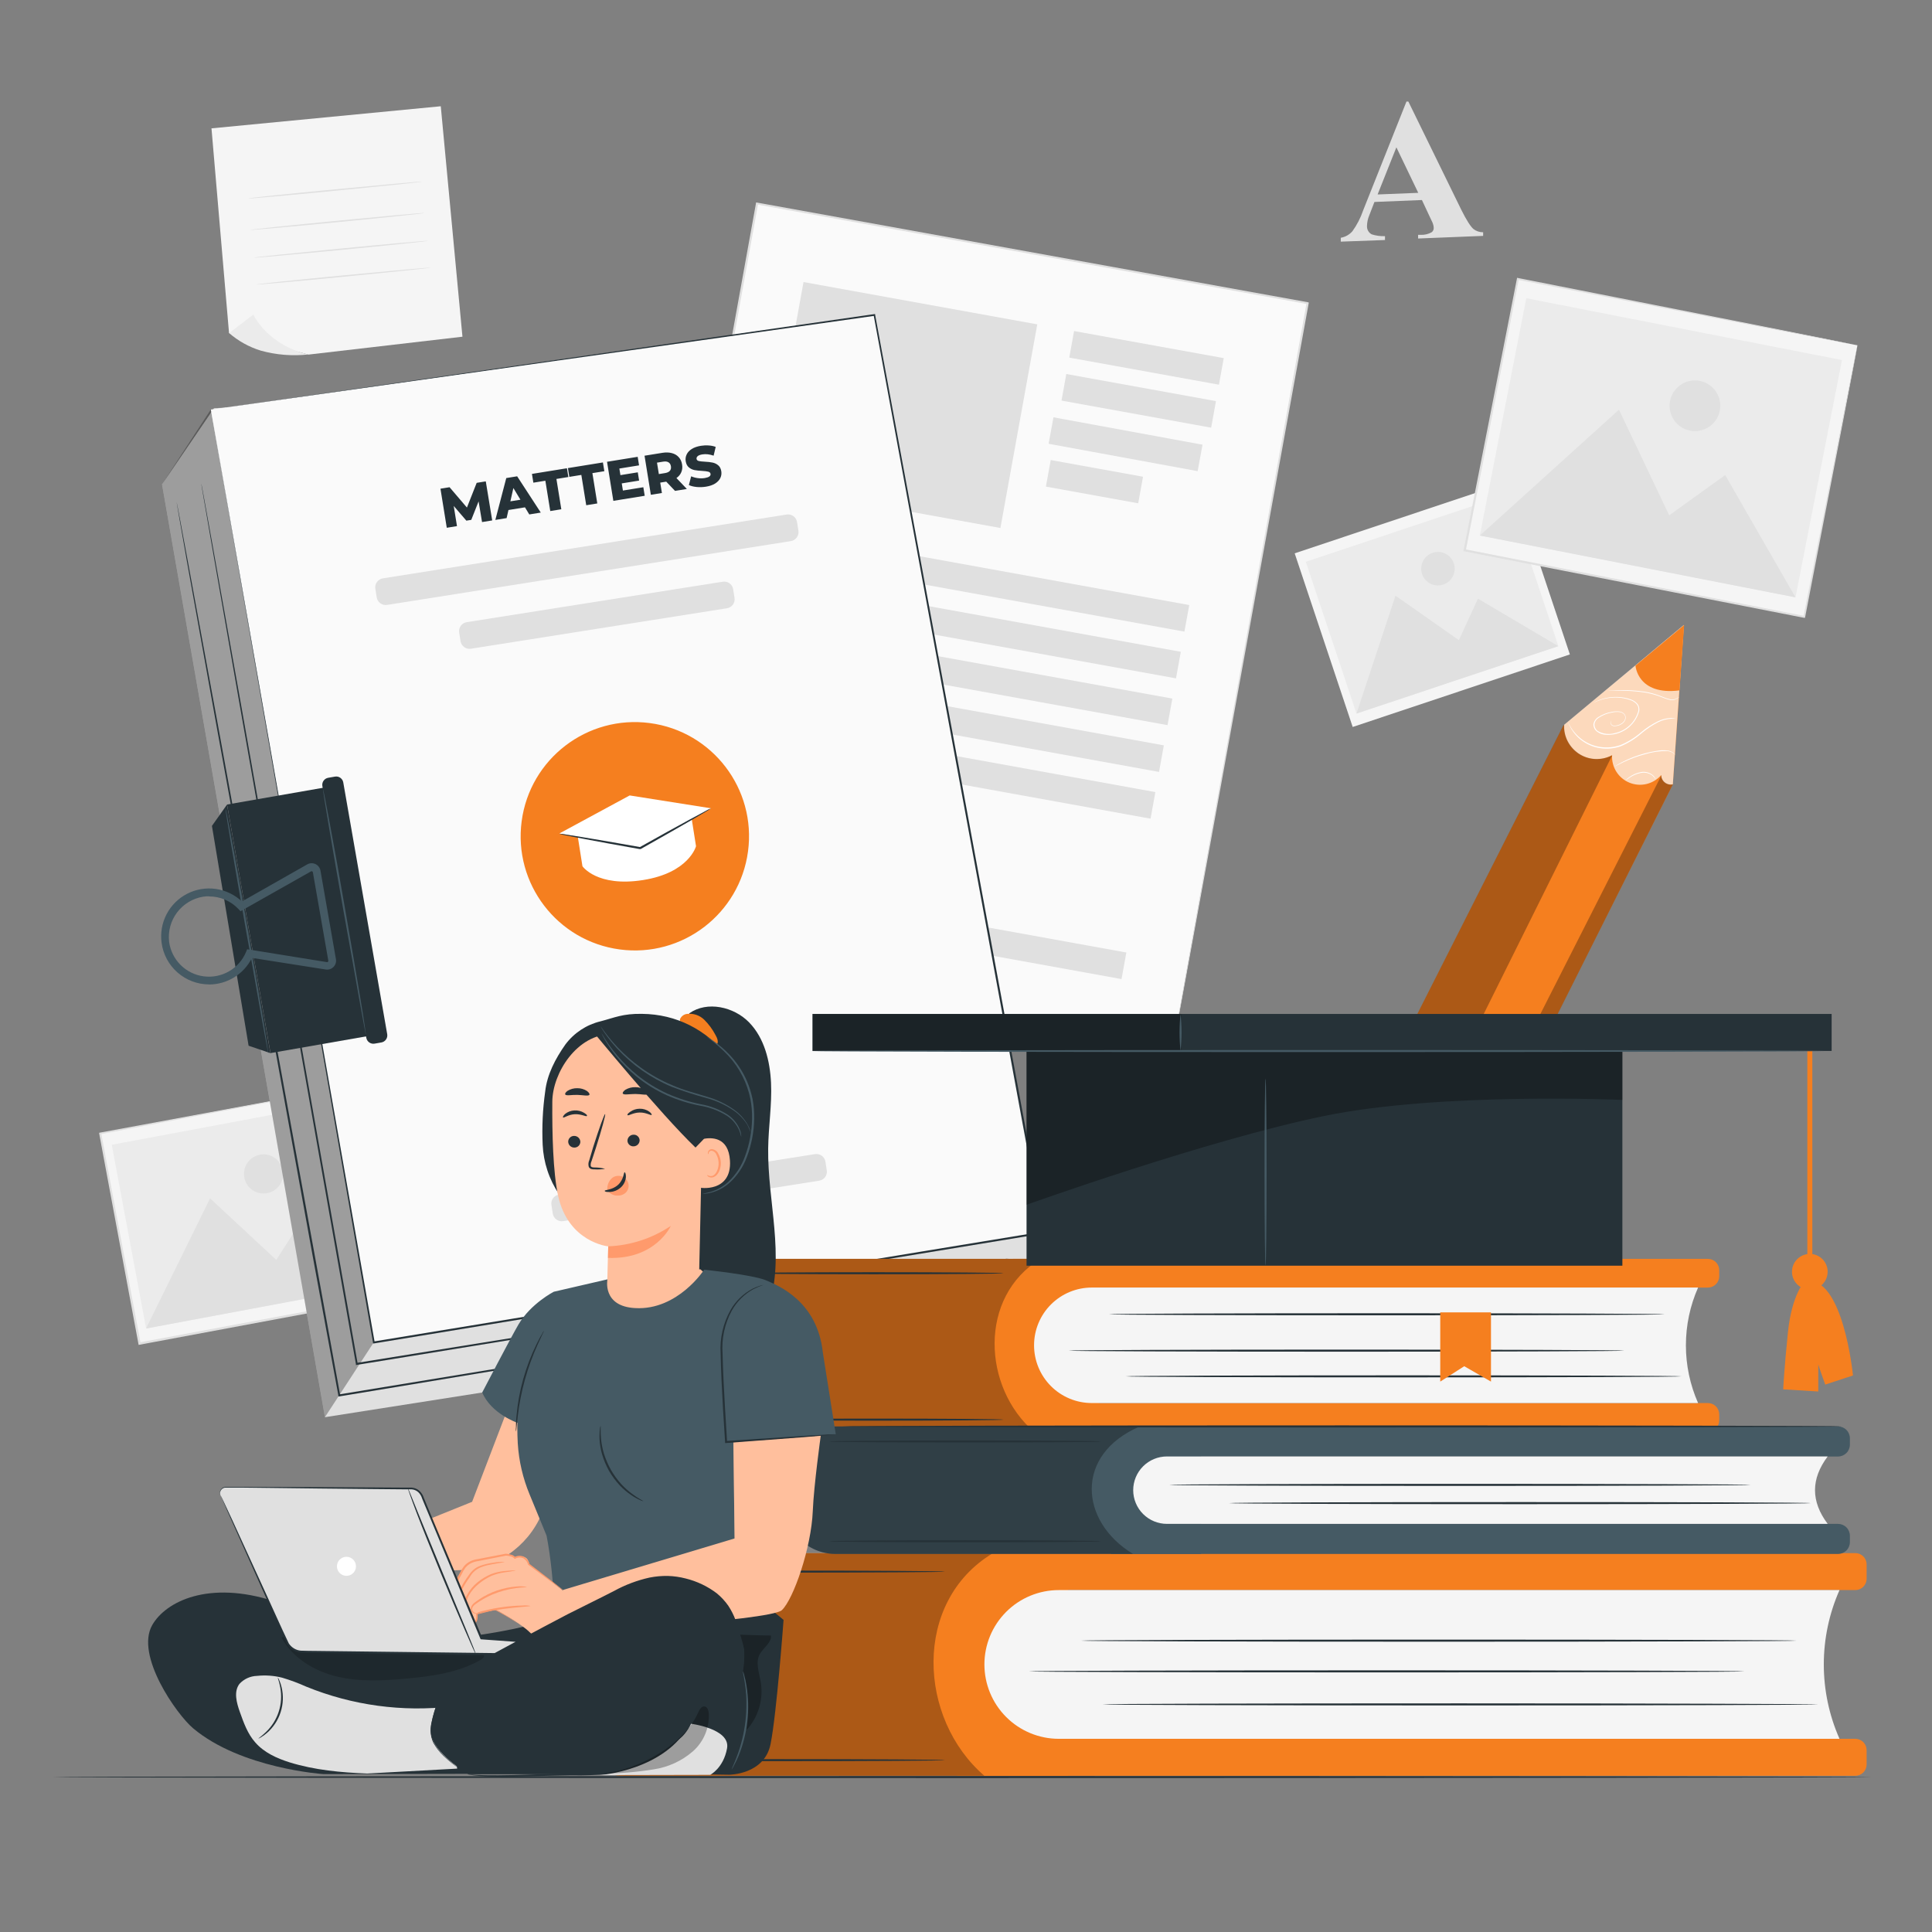 <svg width="316" height="316" viewBox="0 0 316 316" fill="none" xmlns="http://www.w3.org/2000/svg">
<rect x="0" y="0" width="316" height="316" fill="#808080" stroke="none"/>
<path d="M59.397 177.308L16.397 185.355L22.83 219.734L65.831 211.686L59.397 177.308Z" fill="#F5F5F5"/>
<path d="M59.405 177.321L59.197 177.372L58.565 177.492L56.233 177.947L47.429 179.634L16.429 185.512L16.549 185.335C18.445 195.567 20.67 207.297 23.002 219.71L22.806 219.57L65.782 211.557L65.675 211.721C63.779 201.369 62.186 192.793 61.08 186.782C60.536 183.78 60.107 181.423 59.816 179.83C59.671 179.028 59.563 178.415 59.487 177.985C59.411 177.555 59.38 177.353 59.38 177.353C59.38 177.353 59.431 177.555 59.506 177.985L59.867 179.799C60.176 181.41 60.625 183.755 61.2 186.751C62.344 192.774 63.975 201.375 65.946 211.753L65.978 211.885L65.839 211.917L22.838 219.943L22.673 219.975L22.642 219.804C20.329 207.392 18.136 195.662 16.227 185.424V185.278L16.379 185.247L47.498 179.495L56.277 177.89L58.596 177.473L59.184 177.372L59.405 177.321Z" fill="#E0E0E0"/>
<path d="M58.258 179.757L18.277 187.239L23.9 217.287L63.882 209.805L58.258 179.757Z" fill="#EBEBEB"/>
<path d="M23.886 217.295L34.358 196.003L45.191 206.071L49.893 198.727L63.866 209.818L23.886 217.295Z" fill="#E0E0E0"/>
<path d="M46.254 191.42C46.371 192.043 46.3 192.687 46.051 193.269C45.802 193.852 45.386 194.348 44.855 194.694C44.324 195.04 43.703 195.221 43.069 195.214C42.435 195.207 41.818 195.012 41.295 194.655C40.772 194.297 40.367 193.792 40.131 193.204C39.895 192.616 39.838 191.971 39.969 191.351C40.099 190.731 40.41 190.163 40.863 189.72C41.316 189.277 41.89 188.978 42.513 188.861C42.926 188.783 43.351 188.788 43.763 188.874C44.175 188.961 44.566 189.128 44.914 189.365C45.261 189.603 45.558 189.907 45.788 190.259C46.018 190.612 46.177 191.007 46.254 191.42Z" fill="#E0E0E0"/>
<path d="M123.822 33.277L101.807 154.9L191.857 171.2L213.872 49.577L123.822 33.277Z" fill="#FAFAFA"/>
<path d="M191.853 171.203C191.853 171.203 191.885 171.001 191.948 170.622L192.251 168.909C192.517 167.405 192.915 165.18 193.427 162.292C194.47 156.503 195.987 148.047 197.908 137.341L213.708 49.556L213.834 49.733L123.806 33.446L124.002 33.307C115.786 78.679 108.157 120.707 101.951 154.923L101.844 154.765L167.275 166.685L185.432 170.009L190.21 170.894C191.291 171.09 191.853 171.203 191.853 171.203L190.235 170.925L185.476 170.078L167.319 166.849L101.781 155.056H101.648V154.923C107.835 120.694 115.438 78.666 123.641 33.295V33.13H123.812L213.897 49.43L214.049 49.461V49.607C207.495 85.631 201.959 116.049 198.066 137.455L193.515 162.355C192.985 165.231 192.58 167.411 192.302 168.941C192.163 169.68 192.062 170.243 191.992 170.628L191.853 171.203Z" fill="#E0E0E0"/>
<path d="M169.659 53.052L131.424 46.131L125.395 79.439L163.629 86.36L169.659 53.052Z" fill="#E0E0E0"/>
<path d="M200.156 58.574L175.678 54.144L174.891 58.491L199.369 62.921L200.156 58.574Z" fill="#E0E0E0"/>
<path d="M194.513 98.962L124.65 86.316L123.863 90.663L193.727 103.309L194.513 98.962Z" fill="#E0E0E0"/>
<path d="M193.135 106.607L123.271 93.961L122.484 98.308L192.348 110.954L193.135 106.607Z" fill="#E0E0E0"/>
<path d="M191.749 114.259L121.885 101.613L121.098 105.96L190.962 118.606L191.749 114.259Z" fill="#E0E0E0"/>
<path d="M190.359 121.911L120.496 109.265L119.709 113.612L189.572 126.258L190.359 121.911Z" fill="#E0E0E0"/>
<path d="M188.973 129.555L119.11 116.909L118.323 121.256L188.186 133.902L188.973 129.555Z" fill="#E0E0E0"/>
<path d="M184.227 155.794L114.363 143.148L113.577 147.495L183.44 160.141L184.227 155.794Z" fill="#E0E0E0"/>
<path d="M156.083 131.51L117.731 124.568L116.944 128.915L155.296 135.857L156.083 131.51Z" fill="#E0E0E0"/>
<path d="M198.885 65.605L174.407 61.174L173.621 65.521L198.098 69.952L198.885 65.605Z" fill="#E0E0E0"/>
<path d="M196.685 72.734L172.307 68.256L171.512 72.585L195.89 77.063L196.685 72.734Z" fill="#E0E0E0"/>
<path d="M186.953 77.975L171.859 75.243L171.072 79.59L186.166 82.322L186.953 77.975Z" fill="#E0E0E0"/>
<path d="M232.572 32.717L224.804 33.033L223.964 35.207C223.724 35.773 223.595 36.38 223.585 36.995C223.577 37.267 223.645 37.536 223.781 37.771C223.917 38.007 224.116 38.2 224.356 38.329C225.058 38.553 225.793 38.653 226.53 38.626V39.258L219.3 39.523V38.891C220.034 38.764 220.703 38.389 221.196 37.83C221.944 36.793 222.534 35.652 222.946 34.442L230.044 16.607H230.353L239.005 34.303C239.848 35.988 240.514 37.042 241.003 37.463C241.455 37.811 242.012 37.996 242.583 37.987V38.582L231.946 39.011V38.411H232.388C233.011 38.44 233.63 38.291 234.171 37.981C234.286 37.893 234.376 37.778 234.434 37.645C234.491 37.512 234.514 37.367 234.499 37.223C234.489 37.02 234.449 36.82 234.379 36.629C234.379 36.534 234.171 36.129 233.842 35.434L232.572 32.717ZM231.971 31.541L228.394 24.096L225.323 31.806L231.971 31.541Z" fill="#E0E0E0"/>
<path d="M247.283 78.638L211.76 90.503L221.246 118.905L256.77 107.04L247.283 78.638Z" fill="#F5F5F5"/>
<path d="M246.599 80.852L213.575 91.882L221.867 116.705L254.89 105.675L246.599 80.852Z" fill="#EBEBEB"/>
<path d="M221.866 116.715L228.249 97.433L238.614 104.701L241.736 97.92L254.888 105.687L221.866 116.715Z" fill="#E0E0E0"/>
<path d="M237.792 92.147C237.965 92.662 237.98 93.216 237.837 93.739C237.695 94.262 237.4 94.732 236.99 95.088C236.581 95.443 236.075 95.67 235.536 95.738C234.998 95.806 234.452 95.713 233.966 95.471C233.481 95.229 233.078 94.848 232.809 94.377C232.54 93.906 232.417 93.365 232.455 92.824C232.493 92.283 232.691 91.765 233.024 91.336C233.356 90.908 233.808 90.587 234.323 90.415C234.664 90.3 235.025 90.254 235.384 90.279C235.744 90.304 236.095 90.4 236.417 90.561C236.74 90.721 237.027 90.944 237.263 91.217C237.499 91.489 237.679 91.805 237.792 92.147Z" fill="#E0E0E0"/>
<path d="M248.268 45.604L239.573 90.005L295.107 100.881L303.803 56.479L248.268 45.604Z" fill="#F5F5F5"/>
<path d="M303.811 56.485L303.54 56.441L302.756 56.302L299.735 55.727L288.359 53.54L248.246 45.76L248.423 45.64C245.838 58.855 242.88 74.004 239.746 90.038L239.613 89.836L295.14 100.751L294.976 100.858C297.624 87.498 299.817 76.419 301.353 68.677C302.13 64.802 302.737 61.763 303.154 59.683C303.363 58.647 303.521 57.857 303.635 57.307C303.748 56.757 303.811 56.485 303.811 56.485C303.811 56.485 303.767 56.757 303.666 57.288C303.565 57.819 303.42 58.615 303.224 59.639C302.826 61.712 302.244 64.746 301.505 68.613C300.001 76.387 297.845 87.504 295.254 100.915L295.223 101.054H295.09L239.524 90.177L239.36 90.146L239.392 89.981C242.552 73.954 245.516 58.805 248.107 45.59L248.139 45.438L248.284 45.47L288.485 53.407L299.811 55.67L302.8 56.302L303.559 56.46L303.811 56.485Z" fill="#E0E0E0"/>
<path d="M249.641 48.78L242.042 87.587L293.675 97.698L301.275 58.891L249.641 48.78Z" fill="#EBEBEB"/>
<path d="M242.042 87.597L264.8 67.007L273.016 84.286L282.174 77.7L293.676 97.709L242.042 87.597Z" fill="#E0E0E0"/>
<path d="M281.294 67.158C281.137 67.963 280.745 68.704 280.168 69.287C279.59 69.869 278.853 70.267 278.049 70.43C277.245 70.593 276.411 70.514 275.652 70.204C274.893 69.893 274.244 69.364 273.785 68.683C273.327 68.003 273.081 67.202 273.078 66.382C273.075 65.562 273.315 64.759 273.769 64.076C274.222 63.392 274.868 62.858 275.625 62.542C276.381 62.226 277.215 62.141 278.02 62.298C278.554 62.402 279.063 62.61 279.517 62.91C279.97 63.211 280.361 63.598 280.665 64.049C280.969 64.501 281.181 65.008 281.289 65.541C281.397 66.075 281.398 66.624 281.294 67.158Z" fill="#E0E0E0"/>
<path d="M34.591 20.994L37.46 54.478L50.448 57.998L75.639 55.072L72.094 17.379L34.591 20.994Z" fill="#F5F5F5"/>
<path d="M41.424 51.465L37.468 54.474C38.971 55.777 40.73 56.755 42.631 57.343C45.173 58.05 47.827 58.265 50.449 57.975C50.449 57.975 44.451 56.957 41.424 51.465Z" fill="#EBEBEB"/>
<path d="M69.059 29.709C69.059 29.772 62.689 30.436 54.821 31.2C46.952 31.965 40.556 32.534 40.55 32.464C40.544 32.395 46.92 31.718 54.795 30.973C62.67 30.227 69.053 29.627 69.059 29.709Z" fill="#E0E0E0"/>
<path d="M69.435 34.841C69.435 34.904 63.064 35.574 55.196 36.339C47.328 37.103 40.932 37.666 40.925 37.602C40.919 37.539 47.296 36.869 55.171 36.105C63.045 35.34 69.428 34.765 69.435 34.841Z" fill="#E0E0E0"/>
<path d="M70.035 39.386C70.035 39.449 63.664 40.119 55.796 40.878C47.928 41.636 41.538 42.211 41.532 42.142C41.525 42.072 47.896 41.415 55.771 40.65C63.645 39.886 70.028 39.323 70.035 39.386Z" fill="#E0E0E0"/>
<path d="M70.435 43.775C70.435 43.832 64.064 44.502 56.189 45.267C48.315 46.032 41.931 46.6 41.925 46.531C41.919 46.461 48.296 45.798 56.17 45.039C64.045 44.281 70.428 43.712 70.435 43.775Z" fill="#E0E0E0"/>
<path d="M306.134 290.663C306.134 290.751 239.521 290.827 157.373 290.827C75.226 290.827 8.601 290.751 8.601 290.663C8.601 290.574 75.194 290.492 157.373 290.492C239.552 290.492 306.134 290.568 306.134 290.663Z" fill="#263238"/>
<path d="M26.503 79.22L53.148 231.798L165.505 214.159L170.713 201.576L140.314 60.494L34.997 66.776L26.503 79.22Z" fill="#E0E0E0"/>
<path opacity="0.3" d="M53.148 231.789L61.131 219.56L34.486 66.976L26.503 79.212L53.148 231.789Z" fill="black"/>
<path d="M34.487 66.984L61.132 219.568L170.715 201.575L143.027 51.507L34.487 66.984Z" fill="#FAFAFA"/>
<path d="M34.487 66.987L143.008 51.377H143.141V51.503C150.908 93.411 160.527 145.355 170.879 201.54L170.911 201.711L170.74 201.742L168.932 202.039L61.157 219.735H61.006V219.584C45.332 129.467 34.721 68.327 34.487 66.987C34.721 68.334 45.459 129.448 61.284 219.54L61.107 219.419L168.876 201.723L170.683 201.426L170.544 201.622C160.192 145.431 150.623 93.487 142.894 51.548L143.046 51.655L34.487 66.987Z" fill="#263238"/>
<path d="M122.348 139.242C123.707 129.017 116.52 119.627 106.296 118.269C96.071 116.91 86.681 124.097 85.323 134.321C83.964 144.546 91.151 153.935 101.375 155.294C111.599 156.653 120.989 149.466 122.348 139.242Z" fill="#F57F1F"/>
<path d="M95.266 141.681L94.419 136.303L113.044 133.351L113.841 138.407C113.841 138.407 112.703 142.755 105.17 143.943C97.636 145.132 95.266 141.681 95.266 141.681Z" fill="white"/>
<path d="M91.481 136.328L104.772 138.691L116.3 132.207L102.99 130.103L91.481 136.328Z" fill="white"/>
<path d="M128.666 84.158L62.627 94.594C61.816 94.722 61.264 95.483 61.392 96.293L61.614 97.704C61.742 98.514 62.503 99.067 63.313 98.939L129.353 88.503C130.163 88.375 130.716 87.614 130.588 86.804L130.365 85.393C130.237 84.583 129.477 84.03 128.666 84.158Z" fill="#E0E0E0"/>
<path d="M118.22 95.144L76.338 101.762C75.528 101.89 74.975 102.65 75.103 103.461L75.326 104.871C75.454 105.682 76.215 106.235 77.025 106.107L118.906 99.488C119.716 99.36 120.269 98.6 120.141 97.79L119.918 96.379C119.79 95.569 119.03 95.016 118.22 95.144Z" fill="#E0E0E0"/>
<path d="M133.306 188.768L91.425 195.386C90.615 195.514 90.062 196.275 90.19 197.085L90.413 198.496C90.541 199.306 91.302 199.859 92.112 199.731L133.993 193.113C134.803 192.985 135.356 192.224 135.228 191.414L135.005 190.003C134.877 189.193 134.117 188.64 133.306 188.768Z" fill="#E0E0E0"/>
<path d="M165.074 205.81L164.543 205.912L162.975 206.183L156.915 207.195L134.409 210.885L58.379 223.241L58.215 223.273V223.108C57.153 217.073 56.035 210.753 54.897 204.313C48.779 169.711 43.268 138.401 39.28 115.719C37.302 104.381 35.703 95.21 34.591 88.865C34.047 85.705 33.624 83.234 33.327 81.559C33.188 80.725 33.081 80.093 33.005 79.663C32.929 79.234 32.91 79.031 32.91 79.031C32.91 79.031 32.96 79.252 33.042 79.663C33.125 80.074 33.239 80.731 33.39 81.559C33.694 83.234 34.136 85.692 34.711 88.853C35.842 95.172 37.479 104.362 39.502 115.687C43.515 138.363 49.064 169.673 55.188 204.268C56.325 210.702 57.438 217.028 58.506 223.064L58.31 222.925L134.365 210.677L156.883 207.087L162.95 206.133L164.524 205.893L165.074 205.81Z" fill="#263238"/>
<path d="M156.734 211.554L156.234 211.655L154.755 211.914L149.03 212.888L127.744 216.44L55.506 228.397H55.342V228.239L51.19 205.696C45.002 171.568 39.403 140.694 35.345 118.334C33.336 107.16 31.705 98.11 30.58 91.853C30.03 88.731 29.594 86.304 29.316 84.649C29.177 83.833 29.063 83.208 28.994 82.753C28.924 82.298 28.893 82.121 28.893 82.121C28.893 82.121 28.943 82.329 29.025 82.753L29.386 84.649C29.689 86.298 30.144 88.719 30.726 91.834L35.592 118.296C39.675 140.656 45.312 171.53 51.537 205.639C52.94 213.368 54.318 220.933 55.639 228.207L55.449 228.075L127.693 216.231L148.992 212.774L154.724 211.858L156.209 211.63L156.734 211.554Z" fill="#263238"/>
<path d="M37.135 131.597L34.664 135.085L40.662 171.04L44.232 172.253L37.135 131.597Z" fill="#263238"/>
<path d="M54.252 128.601L37.144 131.59L44.246 172.244L61.354 169.255L54.252 128.601Z" fill="#263238"/>
<path d="M54.792 127.022L53.678 127.216C53.042 127.327 52.616 127.933 52.727 128.569L59.914 169.747C60.025 170.383 60.631 170.809 61.267 170.698L62.381 170.504C63.017 170.393 63.443 169.787 63.332 169.151L56.145 127.973C56.034 127.337 55.429 126.911 54.792 127.022Z" fill="#263238"/>
<path d="M34.178 161.011C32.282 161.004 30.453 160.31 29.029 159.059C27.605 157.808 26.682 156.083 26.43 154.205C26.212 152.599 26.498 150.966 27.247 149.53C27.996 148.093 29.172 146.924 30.612 146.184C32.053 145.443 33.688 145.167 35.292 145.393C36.895 145.62 38.39 146.338 39.569 147.448L50.25 141.381C50.454 141.265 50.684 141.2 50.919 141.191C51.153 141.183 51.387 141.231 51.599 141.331C51.812 141.431 51.997 141.581 52.139 141.768C52.282 141.955 52.377 142.174 52.418 142.405L54.946 156.872C54.987 157.102 54.973 157.339 54.904 157.562C54.835 157.786 54.713 157.989 54.549 158.156C54.385 158.322 54.183 158.447 53.961 158.52C53.738 158.592 53.502 158.61 53.271 158.572L41.212 156.676C40.559 157.982 39.556 159.081 38.313 159.849C37.071 160.617 35.639 161.024 34.178 161.024V161.011ZM34.178 146.595C33.861 146.593 33.544 146.616 33.23 146.665C31.53 146.941 30.002 147.863 28.965 149.238C27.927 150.613 27.461 152.336 27.662 154.047C27.854 155.477 28.511 156.805 29.532 157.825C30.553 158.845 31.882 159.501 33.313 159.69C34.743 159.88 36.197 159.594 37.449 158.875C38.701 158.157 39.681 157.046 40.239 155.715L40.429 155.26L53.473 157.365C53.504 157.371 53.536 157.369 53.566 157.359C53.596 157.349 53.623 157.332 53.644 157.308C53.666 157.286 53.683 157.259 53.693 157.229C53.703 157.2 53.706 157.168 53.701 157.137L51.173 142.664C51.167 142.633 51.153 142.603 51.133 142.578C51.114 142.553 51.088 142.532 51.059 142.519C51.031 142.504 50.999 142.497 50.967 142.497C50.935 142.497 50.904 142.504 50.876 142.519L39.342 149.041L39 148.681C38.383 148.028 37.638 147.509 36.812 147.154C35.986 146.8 35.096 146.618 34.197 146.621L34.178 146.595Z" fill="#455A64"/>
<path d="M59.837 169.212C59.794 169.08 59.765 168.944 59.748 168.807C59.691 168.504 59.622 168.118 59.527 167.644C59.337 166.589 59.072 165.116 58.743 163.347C58.111 159.687 57.201 154.695 56.215 149.177C55.229 143.66 54.389 138.654 53.757 134.983C53.46 133.2 53.219 131.74 53.049 130.679C52.973 130.198 52.916 129.806 52.872 129.503C52.842 129.368 52.83 129.23 52.834 129.092C52.877 129.222 52.911 129.356 52.935 129.49C52.998 129.794 53.08 130.179 53.175 130.653C53.377 131.709 53.656 133.181 53.99 134.945C54.667 138.566 55.571 143.578 56.519 149.114C57.467 154.65 58.351 159.675 58.945 163.309C59.249 165.129 59.476 166.601 59.628 167.619C59.697 168.131 59.761 168.523 59.786 168.801C59.82 168.935 59.837 169.073 59.837 169.212Z" fill="#455A64"/>
<path d="M43.891 172.394C43.853 172.259 43.824 172.121 43.802 171.983C43.745 171.686 43.676 171.3 43.587 170.82C43.391 169.765 43.126 168.292 42.797 166.529C42.165 162.863 41.255 157.87 40.269 152.353C39.283 146.836 38.449 141.83 37.811 138.165C37.514 136.376 37.274 134.916 37.103 133.861C37.027 133.374 36.97 132.989 36.926 132.685C36.896 132.548 36.884 132.408 36.888 132.268C36.936 132.399 36.972 132.535 36.996 132.673C37.052 132.976 37.135 133.361 37.229 133.835C37.432 134.891 37.71 136.363 38.045 138.12C38.721 141.748 39.625 146.754 40.573 152.296C41.521 157.839 42.406 162.851 43.006 166.485C43.303 168.305 43.537 169.777 43.682 170.801C43.752 171.313 43.815 171.705 43.84 171.977C43.874 172.113 43.891 172.253 43.891 172.394Z" fill="#455A64"/>
<path d="M116.289 132.21C116.014 132.421 115.722 132.609 115.417 132.773L112.977 134.208C110.904 135.408 108.029 137.045 104.844 138.84L104.787 138.872H104.73H104.597C100.963 138.24 97.645 137.608 95.307 137.172L92.494 136.622C92.146 136.568 91.803 136.484 91.47 136.369C91.823 136.385 92.173 136.425 92.52 136.489L95.345 136.938C97.734 137.33 101.033 137.898 104.66 138.543H104.787H104.673C107.865 136.755 110.759 135.149 112.889 133.999L115.385 132.659C115.672 132.482 115.975 132.332 116.289 132.21Z" fill="#263238"/>
<path d="M78.844 85.39L78.279 82.006L77.081 85.029L76.278 85.158L74.213 82.757L74.745 86.052L73.075 86.322L72.042 79.932L73.53 79.691L76.372 83.017L77.967 78.974L79.455 78.734L80.506 85.121L78.844 85.39ZM85.866 82.981L83.164 83.418L82.862 84.741L81.018 85.039L82.806 78.192L84.587 77.904L88.45 83.838L86.569 84.142L85.866 82.981ZM85.121 81.734L83.969 79.822L83.478 81.999L85.121 81.734ZM89.2 78.629L87.237 78.947L87.006 77.513L92.73 76.588L92.961 78.022L91.008 78.337L91.809 83.295L90.001 83.587L89.2 78.629ZM95.084 77.678L93.121 77.996L92.89 76.562L98.614 75.637L98.846 77.071L96.892 77.386L97.693 82.344L95.885 82.636L95.084 77.678ZM105.225 79.693L105.451 81.09L100.32 81.919L99.287 75.528L104.3 74.718L104.525 76.115L101.303 76.636L101.477 77.713L104.316 77.254L104.534 78.606L101.695 79.064L101.884 80.233L105.225 79.693ZM108.973 78.778L107.987 78.938L108.262 80.636L106.454 80.928L105.421 74.537L108.343 74.065C108.921 73.972 109.439 73.988 109.896 74.114C110.353 74.234 110.726 74.454 111.015 74.776C111.303 75.092 111.486 75.49 111.564 75.971C111.639 76.433 111.595 76.856 111.432 77.238C111.274 77.613 111.01 77.931 110.639 78.19L112.343 79.976L110.407 80.289L108.973 78.778ZM109.738 76.266C109.69 75.968 109.558 75.751 109.343 75.618C109.128 75.484 108.835 75.447 108.463 75.507L107.459 75.669L107.762 77.541L108.766 77.378C109.137 77.318 109.404 77.194 109.567 77.005C109.729 76.811 109.786 76.564 109.738 76.266ZM115.479 79.6C114.961 79.684 114.449 79.701 113.941 79.652C113.434 79.603 113.011 79.497 112.672 79.333L113.05 77.904C113.366 78.046 113.723 78.145 114.119 78.2C114.515 78.254 114.895 78.252 115.26 78.193C115.954 78.081 116.273 77.851 116.217 77.504C116.188 77.322 116.066 77.204 115.851 77.151C115.641 77.092 115.31 77.048 114.856 77.022C114.358 76.996 113.939 76.951 113.598 76.888C113.255 76.818 112.947 76.671 112.674 76.447C112.4 76.223 112.228 75.888 112.156 75.444C112.093 75.055 112.143 74.687 112.306 74.343C112.467 73.992 112.744 73.691 113.134 73.441C113.531 73.189 114.036 73.014 114.651 72.914C115.071 72.847 115.493 72.828 115.916 72.86C116.339 72.885 116.72 72.964 117.06 73.097L116.72 74.528C116.058 74.298 115.441 74.229 114.869 74.322C114.51 74.38 114.257 74.477 114.11 74.613C113.963 74.743 113.903 74.893 113.93 75.064C113.958 75.234 114.076 75.346 114.284 75.4C114.493 75.454 114.821 75.491 115.268 75.513C115.771 75.537 116.191 75.585 116.527 75.656C116.869 75.719 117.176 75.863 117.45 76.087C117.728 76.305 117.903 76.635 117.975 77.08C118.037 77.463 117.987 77.827 117.824 78.172C117.661 78.517 117.382 78.818 116.986 79.076C116.59 79.327 116.087 79.502 115.479 79.6Z" fill="#263238"/>
<path d="M125.884 205.9H179.768V234.176H125.884C122.925 234.176 120.088 233 117.996 230.908C115.904 228.816 114.729 225.979 114.729 223.021V217.048C114.729 214.09 115.904 211.253 117.996 209.161C120.088 207.069 122.925 205.894 125.884 205.894V205.9Z" fill="#F57F1F"/>
<path d="M165.681 205.901H279.346C279.838 205.901 280.309 206.096 280.656 206.443C281.003 206.791 281.198 207.262 281.198 207.753V208.745C281.198 209.236 281.003 209.707 280.656 210.054C280.309 210.402 279.838 210.597 279.346 210.597H165.681V205.901Z" fill="#F57F1F"/>
<path d="M165.681 229.484H279.346C279.59 229.484 279.83 229.532 280.055 229.625C280.28 229.718 280.484 229.854 280.656 230.026C280.828 230.198 280.964 230.402 281.057 230.627C281.15 230.852 281.198 231.092 281.198 231.336V232.328C281.198 232.819 281.003 233.29 280.656 233.637C280.309 233.985 279.838 234.18 279.346 234.18H165.681V229.484Z" fill="#F57F1F"/>
<path d="M277.741 229.483H178.574C177.333 229.483 176.105 229.239 174.959 228.764C173.813 228.289 172.772 227.593 171.895 226.716C171.018 225.838 170.323 224.796 169.849 223.65C169.374 222.504 169.131 221.275 169.132 220.035C169.132 217.531 170.126 215.129 171.897 213.358C173.668 211.588 176.07 210.593 178.574 210.593H277.741C276.427 213.568 275.748 216.785 275.748 220.038C275.748 223.291 276.427 226.508 277.741 229.483Z" fill="#F5F5F5"/>
<path opacity="0.3" d="M169.132 234.183H126.105C123.088 234.183 120.194 232.984 118.061 230.851C115.928 228.718 114.729 225.824 114.729 222.807V217.188C114.729 214.195 115.918 211.324 118.035 209.207C120.152 207.09 123.023 205.901 126.016 205.901H170.2C159.968 212.107 160.732 226.959 169.132 234.183Z" fill="black"/>
<path d="M265.693 220.913C265.693 221.008 245.336 221.083 220.233 221.083C195.13 221.083 174.773 221.008 174.773 220.913C174.773 220.818 195.123 220.742 220.233 220.742C245.342 220.742 265.693 220.818 265.693 220.913Z" fill="#263238"/>
<path d="M275.048 225.115C275.048 225.21 254.691 225.286 229.588 225.286C204.485 225.286 184.128 225.21 184.128 225.115C184.128 225.02 204.479 224.951 229.588 224.951C254.697 224.951 275.048 225.027 275.048 225.115Z" fill="#263238"/>
<path d="M272.293 214.965C272.293 215.059 251.936 215.135 226.833 215.135C201.73 215.135 181.367 215.059 181.367 214.965C181.367 214.87 201.718 214.794 226.833 214.794C251.949 214.794 272.293 214.882 272.293 214.965Z" fill="#263238"/>
<path d="M164.153 232.196C164.153 232.29 154.622 232.366 142.873 232.366C131.124 232.366 121.594 232.29 121.594 232.196C121.594 232.101 131.118 232.025 142.873 232.025C154.628 232.025 164.153 232.101 164.153 232.196Z" fill="#263238"/>
<path d="M164.153 208.251C164.153 208.346 154.622 208.422 142.873 208.422C131.124 208.422 121.594 208.346 121.594 208.251C121.594 208.156 131.118 208.081 142.873 208.081C154.628 208.081 164.153 208.156 164.153 208.251Z" fill="#263238"/>
<path d="M102.095 254.027H174.705V290.443H102.095C99.136 290.443 96.299 289.267 94.207 287.176C92.115 285.084 90.94 282.246 90.94 279.288V265.182C90.94 262.223 92.115 259.386 94.207 257.294C96.299 255.202 99.136 254.027 102.095 254.027Z" fill="#F57F1F"/>
<path d="M156.561 254.027H303.456C303.947 254.027 304.418 254.222 304.766 254.569C305.113 254.917 305.308 255.387 305.308 255.879V258.223C305.308 258.714 305.113 259.185 304.766 259.533C304.418 259.88 303.947 260.075 303.456 260.075H156.561V254.027Z" fill="#F57F1F"/>
<path d="M156.561 284.403H303.456C303.947 284.403 304.418 284.598 304.766 284.945C305.113 285.292 305.308 285.763 305.308 286.255V288.599C305.308 289.09 305.113 289.561 304.766 289.909C304.418 290.256 303.947 290.451 303.456 290.451H156.561V284.403Z" fill="#F57F1F"/>
<path d="M300.872 284.402H173.17C169.945 284.4 166.852 283.118 164.572 280.836C162.292 278.555 161.011 275.461 161.011 272.236C161.011 270.639 161.325 269.058 161.936 267.583C162.547 266.107 163.443 264.767 164.572 263.638C165.701 262.509 167.042 261.613 168.517 261.002C169.992 260.391 171.574 260.076 173.17 260.076H300.872C299.178 263.907 298.303 268.05 298.303 272.239C298.303 276.428 299.178 280.571 300.872 284.402Z" fill="#F5F5F5"/>
<path opacity="0.3" d="M160.998 290.441H101.951C100.505 290.441 99.074 290.156 97.738 289.603C96.403 289.049 95.19 288.238 94.168 287.216C93.146 286.194 92.336 284.98 91.783 283.644C91.231 282.308 90.947 280.877 90.947 279.431V265.439C90.947 262.422 92.146 259.528 94.279 257.395C96.413 255.262 99.306 254.063 102.323 254.063H162.363C149.199 262.014 150.185 281.144 160.998 290.441Z" fill="black"/>
<path d="M285.356 273.37C285.356 273.465 259.141 273.541 226.814 273.541C194.487 273.541 168.265 273.465 168.265 273.37C168.265 273.276 194.475 273.2 226.814 273.2C259.153 273.2 285.356 273.276 285.356 273.37Z" fill="#263238"/>
<path d="M297.407 278.77C297.407 278.865 271.191 278.941 238.858 278.941C206.525 278.941 180.31 278.865 180.31 278.77C180.31 278.675 206.519 278.606 238.858 278.606C271.198 278.606 297.407 278.713 297.407 278.77Z" fill="#263238"/>
<path d="M293.881 268.346C293.881 268.441 267.672 268.517 235.339 268.517C203.006 268.517 176.791 268.441 176.791 268.346C176.791 268.251 203 268.175 235.339 268.175C267.678 268.175 293.881 268.251 293.881 268.346Z" fill="#263238"/>
<path d="M154.583 287.887C154.583 287.982 142.316 288.058 127.179 288.058C112.043 288.058 99.776 287.982 99.776 287.887C99.776 287.793 112.043 287.723 127.179 287.723C142.316 287.723 154.583 287.799 154.583 287.887Z" fill="#263238"/>
<path d="M154.583 257.056C154.583 257.145 142.316 257.221 127.179 257.221C112.043 257.221 99.776 257.145 99.776 257.056C99.776 256.968 112.043 256.886 127.179 256.886C142.316 256.886 154.583 256.962 154.583 257.056Z" fill="#263238"/>
<path d="M136.628 233.31H196.453V254.166H136.628C134.449 254.166 132.359 253.3 130.818 251.759C129.277 250.218 128.412 248.129 128.412 245.95V241.526C128.412 239.347 129.277 237.257 130.818 235.716C132.359 234.175 134.449 233.31 136.628 233.31Z" fill="#455A64"/>
<path d="M181.714 233.31H300.631C301.145 233.31 301.639 233.514 302.003 233.878C302.367 234.242 302.571 234.735 302.571 235.25V236.286C302.571 236.801 302.367 237.294 302.003 237.658C301.639 238.022 301.145 238.227 300.631 238.227H181.714V233.316V233.31Z" fill="#455A64"/>
<path d="M181.714 249.248H300.631C301.145 249.248 301.639 249.452 302.003 249.816C302.367 250.18 302.571 250.674 302.571 251.188V252.225C302.571 252.739 302.367 253.233 302.003 253.597C301.639 253.961 301.145 254.165 300.631 254.165H181.714V249.254V249.248Z" fill="#455A64"/>
<path d="M298.938 249.247H190.866C189.403 249.247 188.001 248.666 186.966 247.633C185.932 246.6 185.35 245.198 185.348 243.736C185.348 242.272 185.93 240.869 186.964 239.834C187.999 238.8 189.402 238.218 190.866 238.218H298.938C296.174 241.897 296.174 245.573 298.938 249.247Z" fill="#F5F5F5"/>
<path opacity="0.3" d="M185.316 254.159H136.652C135.565 254.159 134.489 253.945 133.485 253.529C132.481 253.113 131.568 252.503 130.8 251.734C130.032 250.965 129.423 250.052 129.007 249.048C128.592 248.043 128.378 246.967 128.379 245.88V241.759C128.378 240.65 128.596 239.551 129.02 238.526C129.444 237.501 130.066 236.57 130.85 235.785C131.634 235 132.565 234.378 133.59 233.953C134.615 233.528 135.713 233.31 136.823 233.31H186.441C175.729 237.885 176.531 248.838 185.316 254.159Z" fill="black"/>
<path d="M286.353 242.865C286.353 242.96 265.054 243.036 238.788 243.036C212.523 243.036 191.224 242.96 191.224 242.865C191.224 242.771 212.516 242.701 238.788 242.701C265.061 242.701 286.353 242.777 286.353 242.865Z" fill="#263238"/>
<path d="M296.145 245.853C296.145 245.948 274.846 246.023 248.58 246.023C222.315 246.023 201.016 245.948 201.016 245.853C201.016 245.758 222.308 245.682 248.58 245.682C274.853 245.682 296.145 245.745 296.145 245.853Z" fill="#263238"/>
<path d="M180.121 252.09C180.121 252.184 170.155 252.26 157.856 252.26C145.557 252.26 135.591 252.184 135.591 252.09C135.591 251.995 145.557 251.919 157.856 251.919C170.155 251.919 180.121 251.995 180.121 252.09Z" fill="#263238"/>
<path d="M180.121 235.769C180.121 235.864 170.155 235.933 157.856 235.933C145.557 235.933 135.591 235.864 135.591 235.769C135.591 235.674 145.557 235.598 157.856 235.598C170.155 235.598 180.121 235.674 180.121 235.769Z" fill="#263238"/>
<path d="M301.15 233.307C301.15 233.402 264.576 233.477 219.476 233.477C174.377 233.477 137.778 233.402 137.778 233.307C137.778 233.212 174.339 233.136 219.458 233.136C264.576 233.136 301.15 233.206 301.15 233.307Z" fill="#263238"/>
<path d="M235.568 214.65V225.975L239.492 223.46L243.866 225.975V214.65H235.568Z" fill="#F57F1F"/>
<path d="M275.451 102.241L255.688 118.704L225.63 178.087L244.369 186.556L273.605 128.317L275.451 102.241Z" fill="#F57F1F"/>
<g opacity="0.7">
<path d="M273.61 128.293C273.381 128.349 273.142 128.352 272.912 128.301C272.681 128.25 272.466 128.146 272.283 127.998C272.099 127.85 271.952 127.662 271.853 127.447C271.755 127.233 271.707 126.999 271.714 126.763C271.091 127.489 270.255 128.001 269.326 128.227C268.396 128.454 267.419 128.383 266.532 128.025C265.644 127.667 264.892 127.04 264.379 126.232C263.867 125.424 263.62 124.476 263.675 123.521C262.842 123.969 261.905 124.188 260.96 124.155C260.014 124.122 259.095 123.838 258.296 123.333C257.496 122.827 256.845 122.118 256.41 121.278C255.975 120.439 255.771 119.498 255.819 118.554L275.411 102.216L273.61 128.293Z" fill="white"/>
</g>
<path d="M267.502 108.864C267.502 108.864 267.805 113.781 274.694 112.922L275.452 102.241L267.502 108.864Z" fill="#F57F1F"/>
<path opacity="0.3" d="M263.696 123.54L234.719 181.867L225.63 178.075L255.688 118.667L255.84 118.541C255.795 119.332 255.933 120.124 256.244 120.854C256.659 121.812 257.334 122.635 258.191 123.23C259.244 123.949 260.522 124.261 261.787 124.108C262.453 124.037 263.099 123.844 263.696 123.54Z" fill="black"/>
<path opacity="0.3" d="M271.762 126.784L241.995 185.465L244.396 186.552L273.607 128.295C273.211 128.367 272.802 128.289 272.46 128.076C272.118 127.864 271.867 127.532 271.756 127.144C271.746 127.024 271.748 126.904 271.762 126.784Z" fill="black"/>
<path d="M263.544 117.88C263.482 117.953 263.447 118.044 263.443 118.139C263.444 118.277 263.496 118.41 263.59 118.512C263.683 118.613 263.811 118.676 263.949 118.689C264.397 118.709 264.84 118.585 265.213 118.335C265.448 118.197 265.636 117.989 265.75 117.741C265.813 117.607 265.84 117.458 265.83 117.31C265.82 117.162 265.773 117.019 265.693 116.894C265.589 116.765 265.458 116.659 265.31 116.584C265.162 116.509 264.999 116.466 264.833 116.458C264.468 116.426 264.099 116.447 263.74 116.521C262.935 116.655 262.167 116.954 261.484 117.4C261.301 117.512 261.145 117.662 261.025 117.84C260.905 118.017 260.824 118.219 260.789 118.43C260.779 118.651 260.824 118.871 260.92 119.071C261.016 119.27 261.16 119.443 261.338 119.574C261.754 119.813 262.213 119.966 262.688 120.024C263.163 120.083 263.646 120.046 264.107 119.915C265.021 119.723 265.865 119.283 266.546 118.643C267.227 118.003 267.719 117.188 267.968 116.287C268.011 116.088 268.006 115.882 267.956 115.685C267.906 115.487 267.81 115.304 267.677 115.15C267.409 114.863 267.075 114.646 266.704 114.518C266.036 114.273 265.335 114.133 264.625 114.101C263.589 114.046 262.553 114.201 261.579 114.556C261.237 114.682 260.947 114.802 260.801 114.884C260.656 114.967 260.536 115.011 260.536 115.011C260.859 114.806 261.202 114.634 261.56 114.499C262.537 114.125 263.58 113.955 264.625 114C265.349 114.024 266.066 114.16 266.748 114.404C267.139 114.538 267.49 114.766 267.772 115.068C267.921 115.239 268.028 115.442 268.085 115.661C268.142 115.88 268.147 116.11 268.101 116.332C267.774 117.505 267.052 118.529 266.057 119.23C265.062 119.932 263.855 120.267 262.64 120.181C262.143 120.155 261.663 119.988 261.256 119.7C261.053 119.56 260.888 119.37 260.778 119.149C260.667 118.928 260.615 118.683 260.624 118.436C260.663 118.206 260.751 117.986 260.882 117.792C261.013 117.598 261.183 117.434 261.383 117.311C262.083 116.857 262.871 116.553 263.696 116.42C264.069 116.35 264.449 116.333 264.827 116.37C265.007 116.38 265.182 116.429 265.341 116.513C265.5 116.597 265.639 116.714 265.75 116.856C265.837 116.996 265.888 117.155 265.898 117.32C265.908 117.484 265.877 117.649 265.807 117.798C265.684 118.063 265.483 118.283 265.232 118.43C264.847 118.678 264.393 118.795 263.936 118.765C263.788 118.751 263.651 118.681 263.552 118.569C263.454 118.458 263.401 118.313 263.405 118.164C263.437 117.931 263.544 117.874 263.544 117.88Z" fill="white"/>
<path d="M274.15 117.55C274.15 117.55 273.859 117.506 273.341 117.55C272.602 117.598 271.881 117.791 271.217 118.119C270.241 118.619 269.325 119.23 268.487 119.939C267.467 120.836 266.305 121.558 265.049 122.075C263.753 122.52 262.355 122.573 261.029 122.227C259.95 121.942 258.958 121.395 258.141 120.634C257.588 120.109 257.128 119.493 256.782 118.814C256.651 118.575 256.541 118.326 256.454 118.068C256.49 118.127 256.521 118.188 256.548 118.251C256.605 118.378 256.7 118.561 256.827 118.789C257.197 119.427 257.664 120.005 258.211 120.501C259.021 121.239 260 121.768 261.061 122.043C262.364 122.371 263.734 122.314 265.005 121.879C266.245 121.369 267.393 120.661 268.405 119.781C269.251 119.069 270.181 118.462 271.173 117.973C271.848 117.645 272.584 117.463 273.334 117.436C273.61 117.439 273.884 117.477 274.15 117.55Z" fill="white"/>
<path d="M274.035 123.47C273.673 123.102 273.19 122.878 272.676 122.838C271.427 122.827 270.184 123.01 268.992 123.381C267.783 123.707 266.607 124.143 265.478 124.683C265.042 124.892 264.7 125.075 264.46 125.195C264.342 125.27 264.217 125.333 264.087 125.385C264.197 125.298 264.314 125.22 264.435 125.151C264.662 125.012 265.004 124.809 265.433 124.595C266.556 124.021 267.736 123.568 268.954 123.242C269.623 123.059 270.302 122.915 270.989 122.812C271.549 122.71 272.122 122.686 272.689 122.743C273.076 122.784 273.444 122.933 273.751 123.173C273.859 123.257 273.955 123.357 274.035 123.47Z" fill="white"/>
<path d="M265.831 127.662C266.023 127.462 266.234 127.282 266.463 127.124C267.026 126.711 267.673 126.426 268.359 126.29C268.702 126.22 269.056 126.228 269.396 126.312C269.736 126.396 270.053 126.555 270.324 126.777C270.485 126.914 270.62 127.079 270.722 127.264C270.76 127.33 270.786 127.403 270.798 127.478C270.652 127.242 270.471 127.029 270.261 126.846C269.993 126.645 269.686 126.503 269.359 126.43C269.032 126.357 268.693 126.354 268.365 126.423C267.706 126.561 267.082 126.828 266.526 127.207C266.303 127.372 266.071 127.524 265.831 127.662Z" fill="white"/>
<path d="M274.667 113.986C274.638 114.017 274.607 114.044 274.572 114.068C274.509 114.112 274.414 114.181 274.281 114.264C274.127 114.372 273.953 114.45 273.769 114.491C273.521 114.535 273.265 114.52 273.023 114.447C272.486 114.327 271.886 114.055 271.21 113.815C270.476 113.566 269.724 113.378 268.96 113.252C267.56 113.049 266.146 112.954 264.732 112.968H263.468C263.31 112.984 263.151 112.984 262.994 112.968L263.468 112.93L264.732 112.886C266.152 112.841 267.573 112.924 268.979 113.132C269.754 113.255 270.515 113.449 271.254 113.714C271.936 113.954 272.518 114.232 273.049 114.346C273.247 114.417 273.458 114.443 273.668 114.42C273.877 114.397 274.078 114.326 274.256 114.213C274.389 114.13 274.526 114.055 274.667 113.986Z" fill="white"/>
<path d="M295.61 167.647V219.414C295.622 219.514 295.671 219.605 295.746 219.671C295.821 219.738 295.918 219.774 296.018 219.774C296.118 219.774 296.214 219.738 296.29 219.671C296.365 219.605 296.413 219.514 296.425 219.414V167.647C296.413 167.548 296.365 167.456 296.29 167.39C296.214 167.324 296.118 167.287 296.018 167.287C295.918 167.287 295.821 167.324 295.746 167.39C295.671 167.456 295.622 167.548 295.61 167.647Z" fill="#F57F1F"/>
<path d="M298.934 208.011C298.934 208.588 298.763 209.153 298.442 209.633C298.121 210.113 297.665 210.487 297.132 210.708C296.598 210.929 296.011 210.987 295.445 210.874C294.878 210.762 294.358 210.484 293.95 210.075C293.541 209.667 293.263 209.147 293.15 208.58C293.038 208.014 293.096 207.427 293.317 206.893C293.538 206.36 293.912 205.904 294.392 205.583C294.872 205.262 295.437 205.091 296.014 205.091C296.789 205.091 297.531 205.398 298.079 205.946C298.626 206.494 298.934 207.236 298.934 208.011Z" fill="#F57F1F"/>
<path d="M295.207 209.521C295.207 209.521 293.077 211.651 292.439 217.888C291.8 224.126 291.661 227.242 291.661 227.242L297.4 227.596V223.134C297.4 223.343 298.538 226.465 298.538 226.465L303.075 224.973C303.075 224.973 301.464 208.389 295.207 209.521Z" fill="#F57F1F"/>
<path d="M265.357 171.885H167.903V207.018H265.357V171.885Z" fill="#263238"/>
<path d="M299.586 165.843H132.896V171.892H299.586V165.843Z" fill="#263238"/>
<path opacity="0.3" d="M167.903 197.055C167.903 197.055 197.506 186.437 216.63 182.519C235.754 178.6 265.357 179.902 265.357 179.902V171.907H167.903V197.055Z" fill="black"/>
<path opacity="0.3" d="M193.189 165.843H132.896V171.892H193.189V165.843Z" fill="black"/>
<path d="M298.379 171.906C298.379 172 261.312 172.076 215.587 172.076C169.862 172.076 132.795 172 132.795 171.906C132.795 171.811 169.849 171.741 215.587 171.741C261.325 171.741 298.379 171.798 298.379 171.906Z" fill="#455A64"/>
<path d="M193.097 171.936C192.869 169.895 192.869 167.834 193.097 165.793C193.316 167.835 193.316 169.894 193.097 171.936Z" fill="#455A64"/>
<path d="M206.993 207.025C206.905 207.025 206.829 200.167 206.829 191.711C206.829 183.255 206.905 176.404 206.993 176.404C207.082 176.404 207.164 183.255 207.164 191.711C207.164 200.167 207.088 207.025 206.993 207.025Z" fill="#455A64"/>
<path d="M66.015 250.163L77.22 245.638L85.777 223.284L97.185 229.161C97.185 229.161 96.085 231.367 93.728 236.834C92.811 238.938 89.797 244.822 88.571 247.685C87.436 250.332 85.567 252.599 83.185 254.217C80.803 255.836 78.007 256.738 75.128 256.818L64.612 257.089L66.015 250.163Z" fill="#FFBF9D"/>
<path d="M60.447 245.841L58.779 244.058C58.455 243.846 58.073 243.738 57.685 243.749L52.326 243.913C51.826 243.961 51.343 244.122 50.913 244.382C50.483 244.642 50.117 244.996 49.842 245.417L47.889 248.735C47.889 248.735 46.581 251.004 46.746 251.56C46.819 251.791 46.975 251.987 47.184 252.109C47.393 252.232 47.64 252.273 47.877 252.224C47.877 252.224 48.066 253.273 48.414 253.488C48.615 253.589 48.835 253.649 49.06 253.663C49.285 253.677 49.51 253.645 49.722 253.57C49.815 253.769 49.965 253.936 50.153 254.049C50.341 254.161 50.559 254.215 50.778 254.202C50.872 254.193 50.965 254.176 51.056 254.152C51.688 253.956 51.978 252.723 51.978 252.723L54.696 252.224C54.696 252.224 58.602 254.834 59.98 256.54C61.357 258.247 64.96 256.945 64.96 256.945L66.306 250.499L60.447 245.841Z" fill="#FFBF9D"/>
<path d="M56.498 246.609C56.117 246.727 55.721 246.793 55.322 246.805C54.583 246.887 53.54 246.919 52.358 247.07L52.484 246.975C52.281 247.412 52.049 247.834 51.789 248.239C51.076 249.372 50.208 250.399 49.211 251.292C48.819 251.685 48.364 252.01 47.865 252.253C47.865 252.208 48.339 251.829 49.046 251.115C49.976 250.191 50.8 249.167 51.505 248.062C51.764 247.639 51.998 247.222 52.194 246.798L52.232 246.716H52.32C53.527 246.584 54.57 246.596 55.31 246.571C55.706 246.542 56.104 246.555 56.498 246.609Z" fill="#FF9A6C"/>
<path d="M56.615 249.166C56.299 249.32 55.955 249.41 55.604 249.431C54.731 249.552 53.844 249.522 52.981 249.343L53.177 249.235C53.063 249.566 52.932 249.891 52.785 250.209C52.296 251.217 51.611 252.117 50.769 252.857C50.44 253.182 50.049 253.438 49.619 253.609C49.931 253.282 50.26 252.972 50.605 252.68C51.384 251.922 52.025 251.034 52.501 250.057C52.647 249.755 52.776 249.445 52.886 249.128L52.937 248.989H53.076C54.242 249.207 55.433 249.266 56.615 249.166Z" fill="#FF9A6C"/>
<path d="M63.429 250.488L58.645 248.264C58.003 247.906 57.291 247.691 56.559 247.632C55.776 247.7 55.02 247.954 54.353 248.371L51.775 249.698C51.636 249.774 51.484 249.863 51.44 250.008C51.396 250.154 51.516 250.406 51.661 250.552C52.327 251.181 53.198 251.549 54.113 251.586C55.029 251.623 55.927 251.328 56.641 250.754C56.99 251.893 57.536 252.962 58.253 253.914C58.62 254.391 59.103 254.765 59.656 255.001C60.21 255.237 60.815 255.326 61.413 255.26" fill="#FFBF9D"/>
<path d="M61.401 255.319C61.361 255.339 61.319 255.351 61.275 255.357C61.147 255.389 61.015 255.406 60.883 255.407C60.381 255.409 59.886 255.288 59.442 255.054C58.754 254.694 58.171 254.163 57.748 253.511C57.224 252.675 56.799 251.78 56.484 250.844L56.724 250.901C56.34 251.224 55.897 251.467 55.418 251.616C54.94 251.766 54.436 251.82 53.937 251.773C53.395 251.736 52.865 251.588 52.383 251.337C52.135 251.207 51.904 251.048 51.694 250.863C51.58 250.769 51.476 250.663 51.384 250.547C51.324 250.475 51.282 250.391 51.259 250.3C51.236 250.209 51.233 250.115 51.251 250.023C51.272 249.947 51.308 249.877 51.357 249.816C51.406 249.755 51.466 249.705 51.536 249.669C51.649 249.599 51.744 249.555 51.845 249.498L52.439 249.195L53.609 248.563C54.335 248.138 55.109 247.8 55.915 247.558C56.689 247.419 57.488 247.541 58.184 247.906C58.816 248.196 59.448 248.487 59.954 248.746L62.482 250.01C62.8 250.153 63.106 250.32 63.398 250.509C63.064 250.41 62.738 250.284 62.425 250.13L59.834 248.986L58.051 248.19C57.409 247.861 56.675 247.756 55.966 247.893C55.188 248.136 54.442 248.469 53.741 248.885L52.578 249.517L51.984 249.827C51.782 249.928 51.567 250.029 51.555 250.13C51.542 250.231 51.7 250.478 51.896 250.636C52.089 250.804 52.301 250.948 52.528 251.066C52.97 251.295 53.453 251.432 53.95 251.47C54.873 251.56 55.795 251.283 56.516 250.699L56.68 250.56L56.75 250.762C57.044 251.682 57.441 252.566 57.931 253.398C58.318 254.028 58.857 254.552 59.499 254.921C60.082 255.232 60.742 255.371 61.401 255.319Z" fill="#FF9A6C"/>
<path d="M125.642 187.867C125.686 184.277 126.274 180.7 126.11 177.123C125.945 173.546 125.029 169.798 122.526 167.226C120.023 164.654 115.656 163.681 112.749 165.735L112.117 168.793C113.267 182.634 113.116 196.696 114.266 210.537C114.418 212.357 115.89 214.007 116.718 215.631C117.546 217.255 119.208 218.601 121.028 218.488C123.411 218.342 124.972 215.928 125.711 213.653C128.429 205.43 125.534 196.544 125.642 187.867Z" fill="#263238"/>
<path d="M117.01 169.256C116.53 168.344 115.914 167.511 115.183 166.785C114.814 166.424 114.368 166.151 113.879 165.987C113.39 165.823 112.87 165.772 112.358 165.837C112.117 165.867 111.887 165.958 111.692 166.102C111.496 166.246 111.34 166.438 111.239 166.659C111.081 167.114 111.423 167.727 111.903 167.683L112.004 167.771C113.078 168.723 114.172 169.652 115.284 170.558C115.55 170.806 115.861 170.999 116.201 171.127C116.371 171.189 116.556 171.202 116.734 171.164C116.912 171.126 117.075 171.039 117.205 170.912C117.604 170.47 117.313 169.768 117.01 169.256Z" fill="#F57F1F"/>
<path d="M119.038 172.779C115.461 168.406 110.658 165.884 105.008 165.827C101.848 165.77 100.502 166.459 98.208 167.053C95.91 167.608 93.88 168.949 92.469 170.845C90.845 173.152 89.48 175.737 89.17 178.549C88.765 181.423 88.627 184.328 88.759 187.227C88.892 190.14 89.828 192.959 91.464 195.373L98.821 196.637C102.884 196.776 107.005 196.909 110.968 196.005C114.93 195.101 118.773 192.946 120.89 189.476C123.835 184.623 122.609 177.146 119.038 172.779Z" fill="#263238"/>
<path d="M112.495 172.733L102.686 168.834L100.12 169.131C94.356 169.131 90.375 175.514 90.337 180.178C90.299 185.373 90.451 191.706 91.272 195.53C92.934 203.221 99.488 203.859 99.488 203.859C99.488 203.859 99.355 207.961 99.305 210.54L114.327 209.459L115.08 175.369C115.057 174.686 114.779 174.036 114.3 173.548C113.821 173.06 113.177 172.769 112.495 172.733Z" fill="#FFBF9D"/>
<path d="M102.807 193.727C102.746 193.334 102.544 192.976 102.238 192.722C101.96 192.482 101.611 192.341 101.244 192.319C100.878 192.297 100.514 192.397 100.209 192.602C99.893 192.845 99.648 193.169 99.498 193.538C99.348 193.908 99.299 194.311 99.356 194.706C99.525 194.943 99.743 195.142 99.995 195.288C100.246 195.434 100.526 195.524 100.816 195.553C100.907 195.559 100.997 195.559 101.088 195.553C101.557 195.563 102.011 195.388 102.352 195.066C102.524 194.892 102.654 194.68 102.732 194.448C102.811 194.217 102.837 193.97 102.807 193.727Z" fill="#FF9A6C"/>
<path d="M92.934 186.745C92.944 187.005 93.055 187.25 93.244 187.429C93.433 187.607 93.685 187.705 93.945 187.699C94.072 187.702 94.199 187.679 94.317 187.632C94.435 187.586 94.543 187.516 94.634 187.427C94.725 187.338 94.798 187.232 94.848 187.115C94.898 186.998 94.924 186.872 94.924 186.745C94.911 186.485 94.798 186.241 94.608 186.063C94.419 185.885 94.167 185.787 93.907 185.791C93.78 185.788 93.654 185.811 93.536 185.858C93.418 185.905 93.311 185.975 93.22 186.063C93.129 186.152 93.057 186.258 93.008 186.375C92.959 186.492 92.934 186.618 92.934 186.745Z" fill="#263238"/>
<path d="M92.096 182.774C92.222 182.894 92.949 182.3 93.992 182.243C95.035 182.186 95.888 182.679 95.989 182.54C96.09 182.401 95.9 182.25 95.546 182.022C95.066 181.727 94.505 181.587 93.941 181.624C93.385 181.651 92.851 181.855 92.418 182.205C92.127 182.477 92.026 182.717 92.096 182.774Z" fill="#263238"/>
<path d="M98.973 191.174C98.4 191.023 97.809 190.949 97.216 190.952C96.945 190.952 96.679 190.902 96.622 190.712C96.588 190.433 96.636 190.149 96.761 189.897C96.983 189.221 97.216 188.513 97.457 187.767C98.417 184.746 99.1 182.262 98.973 182.225C98.847 182.187 97.975 184.607 97.014 187.634L96.382 189.771C96.227 190.11 96.198 190.493 96.3 190.851C96.344 190.945 96.409 191.028 96.49 191.093C96.571 191.158 96.666 191.203 96.768 191.224C96.921 191.257 97.079 191.27 97.235 191.262C97.816 191.301 98.4 191.271 98.973 191.174Z" fill="#263238"/>
<path d="M99.479 203.852C103.136 203.707 106.68 202.55 109.718 200.509C109.718 200.509 107.246 206.039 99.441 205.742L99.479 203.852Z" fill="#FF9A6C"/>
<path d="M102.165 191.738C101.995 191.738 102.052 192.901 101.104 193.78C100.156 194.658 98.911 194.601 98.911 194.766C98.911 194.93 99.201 194.974 99.72 194.962C100.403 194.935 101.055 194.666 101.559 194.203C102.041 193.761 102.333 193.15 102.374 192.497C102.387 192.01 102.248 191.732 102.165 191.738Z" fill="#263238"/>
<path d="M92.457 179.024C92.653 179.271 93.462 179.056 94.422 179.081C95.383 179.106 96.192 179.315 96.394 179.081C96.483 178.961 96.363 178.715 96.015 178.449C95.545 178.144 94.996 177.983 94.435 177.988C93.874 177.973 93.321 178.12 92.842 178.411C92.495 178.651 92.375 178.898 92.457 179.024Z" fill="#263238"/>
<path d="M104.619 186.478C104.625 186.737 104.528 186.988 104.352 187.178C104.175 187.368 103.931 187.482 103.671 187.495C103.545 187.507 103.417 187.494 103.296 187.456C103.175 187.418 103.062 187.357 102.965 187.275C102.868 187.193 102.788 187.093 102.73 186.98C102.673 186.867 102.638 186.743 102.628 186.617C102.623 186.357 102.718 186.106 102.894 185.915C103.069 185.725 103.311 185.609 103.57 185.593C103.697 185.581 103.826 185.594 103.948 185.632C104.07 185.67 104.183 185.732 104.281 185.815C104.378 185.897 104.459 185.998 104.517 186.112C104.575 186.226 104.61 186.35 104.619 186.478Z" fill="#263238"/>
<path d="M106.583 182.356C106.463 182.488 105.698 181.945 104.623 181.964C103.549 181.983 102.778 182.539 102.658 182.406C102.538 182.273 102.721 182.115 103.062 181.856C103.519 181.527 104.067 181.348 104.63 181.344C105.187 181.332 105.734 181.498 106.191 181.818C106.526 182.065 106.646 182.299 106.583 182.356Z" fill="#263238"/>
<path d="M105.939 178.934C105.737 179.181 104.902 178.934 103.91 178.934C102.918 178.934 102.071 179.13 101.875 178.877C101.787 178.757 101.919 178.511 102.28 178.245C102.779 177.953 103.351 177.806 103.929 177.822C104.504 177.815 105.068 177.976 105.553 178.283C105.914 178.561 106.034 178.814 105.939 178.934Z" fill="#263238"/>
<path d="M113.763 188.397C113.763 187.822 114.325 186.425 114.894 186.305C116.405 185.983 119.154 185.951 119.394 189.819C119.723 195.109 114.338 194.344 114.338 194.193C114.338 194.041 113.858 190.394 113.763 188.397Z" fill="#FFBF9D"/>
<path d="M115.658 192.174C115.658 192.174 115.753 192.237 115.911 192.294C116.133 192.385 116.383 192.385 116.606 192.294C117.149 192.054 117.566 191.138 117.535 190.183C117.519 189.729 117.403 189.285 117.194 188.881C117.134 188.719 117.036 188.573 116.907 188.457C116.778 188.341 116.622 188.259 116.454 188.218C116.347 188.197 116.236 188.214 116.141 188.265C116.045 188.317 115.97 188.401 115.93 188.502C115.866 188.654 115.93 188.761 115.879 188.768C115.828 188.774 115.759 188.685 115.79 188.464C115.811 188.332 115.879 188.211 115.98 188.123C116.048 188.063 116.127 188.018 116.213 187.989C116.299 187.961 116.389 187.951 116.479 187.959C116.7 187.985 116.909 188.069 117.087 188.202C117.264 188.336 117.403 188.513 117.491 188.717C117.743 189.161 117.884 189.66 117.901 190.171C117.933 191.239 117.446 192.269 116.701 192.534C116.561 192.585 116.412 192.604 116.265 192.589C116.117 192.575 115.975 192.528 115.847 192.452C115.658 192.307 115.658 192.187 115.658 192.174Z" fill="#FF9A6C"/>
<path d="M115.093 186.319L113.76 187.697C107.958 182.141 96.62 168.237 97.258 169.065C99.903 168.082 102.752 167.78 105.544 168.187C109.86 168.92 118.038 171.081 117.912 176.169C117.786 181.257 115.093 186.319 115.093 186.319Z" fill="#263238"/>
<path d="M122.779 185.169C122.762 185.065 122.734 184.964 122.697 184.865C122.601 184.578 122.48 184.299 122.337 184.031C121.789 183.052 121.034 182.204 120.125 181.547C118.784 180.585 117.287 179.86 115.701 179.405C113.931 178.83 111.94 178.381 109.981 177.509C108.133 176.739 106.382 175.757 104.761 174.583C103.435 173.623 102.2 172.544 101.07 171.36C100.312 170.559 99.601 169.715 98.94 168.832L98.409 168.099C98.35 168.01 98.282 167.927 98.207 167.852C98.251 167.949 98.304 168.042 98.365 168.13C98.472 168.307 98.63 168.566 98.852 168.889C99.484 169.803 100.179 170.673 100.931 171.492C103.425 174.205 106.479 176.344 109.88 177.762C111.763 178.475 113.68 179.093 115.625 179.614C117.205 180.044 118.7 180.739 120.049 181.668C120.949 182.3 121.708 183.111 122.28 184.05C122.608 184.739 122.747 185.169 122.779 185.169Z" fill="#455A64"/>
<path d="M121.237 185.982C121.254 185.586 121.185 185.192 121.035 184.825C120.636 183.815 119.942 182.947 119.044 182.335C117.7 181.469 116.195 180.883 114.62 180.61C112.735 180.232 110.897 179.647 109.14 178.866C107.391 178.067 105.748 177.055 104.249 175.851C103.029 174.863 101.907 173.761 100.899 172.558C100.212 171.742 99.579 170.883 99.003 169.986L98.554 169.246C98.508 169.158 98.451 169.075 98.384 169C98.419 169.094 98.461 169.184 98.51 169.272L98.915 170.043C99.453 170.964 100.057 171.845 100.722 172.678C101.718 173.913 102.839 175.041 104.065 176.047C105.573 177.275 107.232 178.305 109.001 179.112C110.774 179.903 112.631 180.486 114.538 180.85C116.085 181.108 117.566 181.666 118.898 182.493C119.78 183.073 120.473 183.896 120.896 184.863C121.043 185.225 121.158 185.599 121.237 185.982Z" fill="#455A64"/>
<path d="M114.918 195.275C114.918 195.237 115.367 195.18 116.15 194.972C117.249 194.655 118.261 194.09 119.108 193.322C120.349 192.161 121.292 190.717 121.857 189.113C122.579 187.159 122.968 185.097 123.007 183.014C123.031 181.938 122.945 180.862 122.748 179.804C122.218 177.142 120.968 174.676 119.133 172.675C118.055 171.53 116.865 170.494 115.581 169.584C115.581 169.584 115.689 169.622 115.879 169.736C116.068 169.85 116.34 170.002 116.675 170.242C117.635 170.9 118.521 171.661 119.317 172.511C120.509 173.77 121.473 175.226 122.167 176.815C122.569 177.757 122.876 178.737 123.083 179.741C123.287 180.822 123.378 181.921 123.355 183.021C123.317 185.143 122.913 187.242 122.161 189.227C121.562 190.868 120.571 192.337 119.272 193.506C118.386 194.276 117.329 194.825 116.188 195.105C115.878 195.175 115.563 195.226 115.247 195.256C115.138 195.271 115.028 195.278 114.918 195.275Z" fill="#455A64"/>
<path d="M121.65 260.322L90.379 264.866C78.63 268.191 66.255 269.164 53.318 268.026L100.383 289.982L119.28 290.273C119.28 290.273 125.031 290.273 126.036 285.255C127.041 280.237 128.16 264.955 128.16 264.955C128.16 264.955 124.425 261.719 121.65 260.322Z" fill="#263238"/>
<g opacity="0.3">
<path d="M121.553 273.482C122.07 276.613 122.257 279.791 122.109 282.962C123.07 281.907 123.778 280.648 124.178 279.279C124.579 277.91 124.663 276.468 124.423 275.062C124.151 273.519 123.506 271.819 124.315 270.473C124.859 269.569 126.293 268.533 126.085 267.503C126.085 267.503 124.821 267.503 123.689 267.459C122.773 267.421 120.871 267.364 120.871 267.364C121.689 269.33 121.866 271.504 121.376 273.576" fill="black"/>
</g>
<path d="M99.359 209.248L114.552 207.605L117.333 210.133L106.488 216.516L101.703 218.994L96.976 217.559L95.478 214.74L99.359 209.248Z" fill="#FFBF9D"/>
<path d="M78.872 227.75C78.872 227.75 83.637 218.611 84.813 216.614C86.823 213.207 90.577 211.28 90.577 211.28L99.355 209.251C99.355 209.251 98.445 213.675 103.905 213.953C110.857 214.339 115.174 207.677 115.174 207.677C115.174 207.677 123.099 208.493 125.286 209.409C127.473 210.325 133.666 212.923 134.576 221.151L136.7 234.594L119.952 235.858L120.179 253.756L113.063 259.577C113.063 259.577 92.631 266.611 91.322 267.073C90.69 267.294 90.855 258.61 89.395 251.165L86.639 244.472C85.524 241.799 84.864 238.958 84.686 236.067C84.579 234.171 84.629 232.717 84.629 232.717C84.629 232.717 80.332 231.245 78.872 227.75Z" fill="#455A64"/>
<path d="M92.069 260.056L120.149 251.632L119.953 235.87L134.249 234.783C134.249 234.783 133.111 242.948 132.94 247.132C132.7 253.155 129.78 261.573 127.884 263.355C125.988 265.138 91.342 267.084 91.342 267.084L92.069 260.056Z" fill="#FFBF9D"/>
<path d="M76.143 265.007C76.278 265.239 76.493 265.413 76.748 265.498C77.003 265.583 77.279 265.572 77.527 265.468C78.159 265.215 77.988 263.939 77.988 263.939L80.978 263.206C80.978 263.206 85.105 265.443 86.666 266.998C88.227 268.552 91.659 266.928 91.659 266.928L92.373 260.374L86.413 255.767C86.413 255.767 86.779 256.045 86.318 255.135C85.857 254.225 84.138 254.718 84.138 254.718C83.834 254.269 82.678 254.193 82.678 254.193L77.83 255.135C77.338 255.231 76.874 255.435 76.472 255.734C76.069 256.032 75.739 256.417 75.504 256.86L73.691 260.292C73.691 260.292 72.781 262.732 73.002 263.269C73.097 263.491 73.271 263.671 73.49 263.773C73.709 263.876 73.958 263.894 74.19 263.825C74.19 263.825 74.55 265.354 74.961 265.373C75.376 265.322 75.777 265.191 76.143 264.988V265.007Z" fill="#FFBF9D"/>
<path d="M86.185 259.572C86.185 259.623 85.553 259.61 84.491 259.737C83.139 259.909 81.817 260.264 80.56 260.792C79.87 261.087 79.204 261.436 78.569 261.835C78.007 262.208 77.413 262.53 77.255 262.979C77.221 263.075 77.212 263.179 77.23 263.28C77.247 263.38 77.291 263.475 77.356 263.554C77.456 263.685 77.592 263.784 77.748 263.838C78.013 263.921 78.171 263.838 78.184 263.838C78.196 263.838 78.038 263.984 77.716 263.927C77.525 263.884 77.353 263.782 77.223 263.636C77.13 263.536 77.065 263.413 77.034 263.28C77.003 263.147 77.007 263.009 77.046 262.878C77.154 262.583 77.348 262.328 77.602 262.145C77.855 261.949 78.121 261.753 78.418 261.557C80.228 260.371 82.308 259.66 84.466 259.49C85.039 259.425 85.62 259.452 86.185 259.572Z" fill="#FF9A6C"/>
<path d="M86.774 262.664C86.774 262.752 84.777 262.828 82.35 263.157C79.923 263.485 77.977 263.94 77.926 263.852C78.327 263.659 78.752 263.521 79.19 263.441C80.215 263.184 81.253 262.985 82.3 262.847C83.347 262.705 84.403 262.623 85.46 262.601C85.899 262.561 86.341 262.583 86.774 262.664Z" fill="#FF9A6C"/>
<path d="M76.164 264.882C76.113 264.715 76.079 264.544 76.063 264.37C75.998 263.894 75.96 263.415 75.949 262.935C75.944 262.601 75.965 262.268 76.013 261.937C76.071 261.548 76.206 261.174 76.411 260.837C76.831 260.058 77.403 259.371 78.092 258.815C78.773 258.258 79.531 257.8 80.342 257.456C81.014 257.207 81.714 257.043 82.427 256.969C83.059 256.9 83.514 256.881 83.856 256.862C84.029 256.836 84.206 256.836 84.38 256.862C83.755 257.005 83.122 257.11 82.484 257.178C81.796 257.279 81.122 257.457 80.474 257.709C79.697 258.056 78.97 258.507 78.313 259.049C77.658 259.576 77.105 260.218 76.682 260.945C76.345 261.544 76.177 262.223 76.196 262.91C76.145 264.13 76.234 264.882 76.164 264.882Z" fill="#FF9A6C"/>
<path d="M82.539 255.476C82.539 255.526 81.812 255.602 80.643 255.824C79.474 256.045 77.736 256.304 76.851 257.934C75.948 259.171 75.219 260.526 74.684 261.96C74.517 262.57 74.409 263.194 74.361 263.825C74.302 263.659 74.278 263.482 74.292 263.306C74.28 262.83 74.34 262.355 74.469 261.897C74.95 260.412 75.667 259.014 76.592 257.757C76.838 257.377 77.133 257.03 77.471 256.727C77.796 256.448 78.171 256.234 78.577 256.095C79.241 255.865 79.927 255.702 80.624 255.609C81.255 255.485 81.898 255.44 82.539 255.476Z" fill="#FF9A6C"/>
<path d="M85.492 266.067C85.382 266.009 85.279 265.942 85.182 265.865L84.316 265.277C83.225 264.558 82.094 263.902 80.929 263.311H80.998L78.015 264.063L78.11 263.924C78.138 264.172 78.138 264.422 78.11 264.67C78.091 264.943 77.992 265.205 77.826 265.422C77.722 265.531 77.587 265.606 77.44 265.637C77.304 265.685 77.16 265.704 77.016 265.694C76.72 265.673 76.44 265.547 76.227 265.34C76.175 265.286 76.126 265.229 76.081 265.169V265.125L76.258 265.176L76.163 265.22C76.04 265.284 75.914 265.341 75.784 265.391C75.652 265.442 75.517 265.487 75.38 265.523C75.307 265.545 75.233 265.559 75.159 265.568C75.063 265.583 74.964 265.572 74.874 265.536C74.73 265.445 74.615 265.313 74.545 265.157C74.475 265.026 74.414 264.891 74.362 264.752C74.256 264.479 74.169 264.198 74.103 263.912L74.286 264.019C74.085 264.081 73.87 264.086 73.666 264.034C73.462 263.981 73.276 263.873 73.13 263.722C72.977 263.561 72.888 263.35 72.877 263.128C72.876 262.929 72.895 262.73 72.934 262.534C73.103 261.773 73.327 261.025 73.604 260.297L74.571 258.464L75.203 257.307C75.39 256.907 75.619 256.528 75.885 256.176C76.175 255.837 76.529 255.56 76.928 255.361C77.317 255.182 77.73 255.063 78.154 255.007L82.717 254.128H82.755C83.036 254.15 83.313 254.2 83.583 254.28C83.87 254.343 84.128 254.496 84.323 254.716L84.145 254.678C84.386 254.545 84.656 254.472 84.931 254.465C85.206 254.459 85.479 254.519 85.725 254.64C86.152 254.91 86.463 255.329 86.598 255.816L86.553 255.759L90.661 258.919L91.767 259.791C91.901 259.888 92.025 259.996 92.14 260.113C91.995 260.038 91.858 259.95 91.73 259.848L90.586 259.02L86.414 255.949H86.383V255.904C86.265 255.481 85.992 255.118 85.618 254.887C85.41 254.787 85.18 254.738 84.949 254.746C84.718 254.754 84.492 254.817 84.291 254.931L84.183 254.982L84.114 254.893C83.953 254.727 83.746 254.612 83.52 254.564C83.268 254.495 83.01 254.45 82.749 254.432H82.787L78.224 255.329C77.825 255.381 77.437 255.494 77.073 255.664C76.715 255.842 76.396 256.091 76.138 256.397C75.889 256.734 75.677 257.096 75.506 257.478L74.874 258.635C74.539 259.267 74.242 259.899 73.907 260.467C73.646 261.181 73.435 261.912 73.275 262.654C73.239 262.827 73.22 263.002 73.218 263.179C73.227 263.33 73.29 263.474 73.395 263.583C73.504 263.692 73.64 263.769 73.789 263.807C73.938 263.845 74.095 263.842 74.242 263.798L74.394 263.76V263.905C74.463 264.177 74.545 264.455 74.64 264.714C74.71 264.952 74.835 265.168 75.007 265.346C75.048 265.359 75.092 265.359 75.133 265.346L75.317 265.308C75.444 265.28 75.569 265.24 75.689 265.188C75.809 265.144 75.93 265.087 76.05 265.03L76.138 264.992L76.321 265.043V265.075C76.356 265.124 76.394 265.17 76.435 265.214C76.553 265.339 76.704 265.429 76.871 265.471C77.038 265.514 77.213 265.508 77.377 265.454C77.478 265.437 77.571 265.388 77.642 265.315C77.865 264.934 77.948 264.487 77.876 264.051V263.937H77.977L80.973 263.229H81.011C82.175 263.836 83.297 264.522 84.367 265.283C84.74 265.555 84.999 265.77 85.207 265.915C85.306 265.959 85.401 266.01 85.492 266.067Z" fill="#FF9A6C"/>
<path d="M70.892 270.12C70.892 270.12 51.079 263.895 44.86 261.904C34.116 258.428 27.126 261.942 24.914 265.772C22.045 270.746 28.927 280.447 31.582 282.678C39.438 289.283 52.905 290.174 52.905 290.174L101.329 290.085L87.217 270.885L70.892 270.12Z" fill="#263238"/>
<path d="M73.862 279.108C65.792 280.047 57.617 278.934 50.092 275.872C48.808 275.292 47.486 274.8 46.136 274.4C44.8 274.063 43.416 273.965 42.047 274.109C41.503 274.123 40.968 274.246 40.473 274.47C39.978 274.695 39.533 275.017 39.165 275.417C38.198 276.681 38.691 278.501 39.228 280.006C39.86 281.775 40.492 283.583 41.756 284.998C43.191 286.648 45.276 287.596 47.368 288.253C51.457 289.517 55.774 289.915 60.059 290.08L74.772 289.277L73.862 279.108Z" fill="#E0E0E0"/>
<path d="M45.449 274.405C45.546 274.524 45.621 274.659 45.671 274.803C45.842 275.181 45.973 275.575 46.062 275.979C46.38 277.324 46.324 278.73 45.901 280.045C45.478 281.361 44.703 282.536 43.661 283.443C43.35 283.715 43.016 283.958 42.662 284.17C42.403 284.315 42.258 284.378 42.245 284.359C42.233 284.34 42.776 283.993 43.509 283.279C44.471 282.359 45.188 281.214 45.595 279.947C46.003 278.68 46.087 277.331 45.841 276.023C45.664 275.012 45.399 274.424 45.449 274.405Z" fill="#263238"/>
<path d="M121.465 268.908C120.314 265.646 120.125 260.856 113.027 258.555C105.93 256.255 100.571 260.666 96.924 262.196C93.277 263.725 73.35 274.659 73.35 274.659C73.35 274.659 69.596 281.352 70.664 284.309C71.733 287.267 76.586 290.187 76.586 290.187H98.877C104.628 290.187 115.309 289.991 115.309 289.991C116.739 287.647 118.02 285.215 119.145 282.71L119.335 281.75C119.354 280.985 122.608 272.169 121.465 268.908Z" fill="#263238"/>
<path d="M109.115 285.84C109.086 285.953 109.03 286.057 108.951 286.143C108.735 286.394 108.489 286.617 108.218 286.807C107.223 287.493 106.165 288.084 105.058 288.57C104.302 288.923 103.525 289.229 102.732 289.487C101.814 289.776 100.873 289.987 99.92 290.119C97.744 290.335 95.558 290.42 93.372 290.372C88.74 290.447 84.524 290.624 81.491 290.586C79.968 290.586 78.735 290.517 77.888 290.428C77.562 290.4 77.237 290.353 76.915 290.289C76.801 290.276 76.689 290.25 76.58 290.214C76.58 290.182 77.048 290.264 77.895 290.308C78.742 290.353 79.974 290.384 81.491 290.372C84.531 290.372 88.727 290.138 93.372 290.062C95.547 290.109 97.722 290.033 99.888 289.834C100.825 289.719 101.75 289.529 102.656 289.266C103.444 289.022 104.217 288.731 104.969 288.393C106.069 287.931 107.126 287.375 108.129 286.731C108.402 286.549 108.655 286.337 108.882 286.099C109.059 285.948 109.096 285.834 109.115 285.84Z" fill="#263238"/>
<path d="M76.587 290.189L76.29 290.031C76.101 289.924 75.823 289.747 75.462 289.513C74.414 288.829 73.432 288.048 72.53 287.181C71.876 286.554 71.318 285.834 70.874 285.045C70.42 284.056 70.305 282.945 70.545 281.885C71.087 279.344 71.996 276.895 73.244 274.617V274.585C76.897 272.575 81.087 270.294 85.663 267.835C87.951 266.609 90.333 265.339 92.811 264.043C94.075 263.411 95.339 262.779 96.603 262.147C97.867 261.515 99.162 260.883 100.471 260.201C102.278 259.21 104.216 258.481 106.228 258.033C107.216 257.836 108.223 257.745 109.23 257.761C110.216 257.791 111.195 257.931 112.15 258.178C114.001 258.634 115.739 259.464 117.256 260.618C117.962 261.202 118.587 261.878 119.115 262.628C119.6 263.366 120 264.157 120.309 264.985C120.625 265.794 120.846 266.609 121.074 267.406C121.334 268.179 121.546 268.969 121.706 269.769C121.805 271.298 121.677 272.834 121.327 274.326C121.042 275.748 120.695 277.075 120.334 278.308C120.157 278.94 119.98 279.527 119.816 280.102C119.652 280.677 119.462 281.246 119.374 281.752C119.298 282.112 119.241 282.384 119.178 282.706C118.569 284.659 117.709 286.524 116.618 288.255C116.232 288.874 115.776 289.447 115.259 289.962L115.341 289.848C115.411 289.766 115.499 289.665 115.607 289.526C115.942 289.104 116.254 288.665 116.542 288.211C117.595 286.47 118.425 284.604 119.013 282.656C119.374 282.352 119.304 282.055 119.197 281.695C119.307 281.118 119.451 280.549 119.626 279.989L120.138 278.2C120.48 276.936 120.821 275.634 121.099 274.225C121.436 272.757 121.555 271.247 121.453 269.744C121.287 268.959 121.076 268.185 120.821 267.424C120.587 266.628 120.36 265.819 120.05 265.029C119.748 264.221 119.356 263.449 118.881 262.729C118.368 262.004 117.76 261.351 117.073 260.788C114.8 259.085 112.062 258.115 109.224 258.008C108.239 257.991 107.256 258.083 106.291 258.279C104.303 258.72 102.388 259.442 100.603 260.422C99.339 261.054 98.075 261.812 96.716 262.375C95.358 262.937 94.189 263.607 92.924 264.271C90.453 265.535 88.064 266.799 85.776 268.063L73.339 274.768L73.383 274.718C72.139 276.97 71.226 279.391 70.672 281.904C70.422 282.928 70.522 284.007 70.956 284.969C71.382 285.751 71.923 286.465 72.561 287.086C73.448 287.96 74.41 288.753 75.437 289.456L76.246 290C76.474 290.12 76.587 290.189 76.587 290.189Z" fill="#263238"/>
<path d="M112.863 281.913C112.863 281.913 119.505 282.709 118.918 285.957C118.33 289.206 116.156 290.299 116.156 290.299L98.106 290.337C98.106 290.337 108.881 289.591 112.863 281.913Z" fill="#E0E0E0"/>
<path d="M113.507 280.339C113.506 280.656 113.437 280.968 113.305 281.256C113.06 281.982 112.697 282.664 112.23 283.272C111.601 284.158 110.72 284.836 109.702 285.218C110.541 284.59 111.31 283.873 111.997 283.082C112.576 282.212 113.081 281.294 113.507 280.339Z" fill="#263238"/>
<path d="M111.231 281.609C111.242 282.425 111.023 283.226 110.599 283.923C110.275 284.661 109.778 285.311 109.152 285.819C109.082 285.762 109.733 284.921 110.321 283.765C110.909 282.608 111.117 281.597 111.231 281.609Z" fill="#263238"/>
<path d="M119.675 289.402C119.625 289.402 120.055 288.555 120.573 287.159C121.933 283.511 122.383 279.587 121.881 275.726C121.685 274.253 121.458 273.35 121.508 273.337C121.608 273.537 121.68 273.749 121.723 273.969C121.879 274.541 122.004 275.121 122.096 275.707C122.728 279.601 122.273 283.595 120.781 287.247C120.556 287.786 120.301 288.311 120.017 288.821C119.926 289.028 119.812 289.223 119.675 289.402Z" fill="#455A64"/>
<g opacity="0.3">
<path d="M115.921 280.164C115.87 279.728 115.7 279.209 115.289 279.121C114.758 279.013 114.398 279.62 114.189 280.113C111.863 285.403 104.349 289.53 98.591 290.08C101.384 290.074 104.171 289.845 106.928 289.397C109.278 289.045 111.482 288.038 113.286 286.49C114.182 285.71 114.887 284.733 115.344 283.635C115.801 282.538 115.999 281.35 115.921 280.164Z" fill="black"/>
</g>
<path d="M71.946 272.965C70.845 272.656 69.775 272.248 68.748 271.745C67.68 271.341 66.652 270.84 65.676 270.248C66.776 270.558 67.846 270.964 68.874 271.461C69.942 271.867 70.97 272.371 71.946 272.965Z" fill="#263238"/>
<g opacity="0.2">
<path d="M78.367 270.177C69.772 268.533 61.145 267.074 52.487 265.797L46.041 267.832C47.848 271.194 51.419 273.337 55.129 274.221C58.839 275.106 62.713 274.898 66.505 274.55C70.689 274.165 74.986 273.577 78.626 271.479C78.904 271.321 79.221 271.08 79.183 270.758C79.145 270.436 78.74 270.246 78.367 270.177Z" fill="black"/>
</g>
<path d="M36.064 244.576L46.897 268.529C47.116 269.017 47.471 269.432 47.919 269.725C48.367 270.017 48.89 270.175 49.425 270.179L81.025 270.589L85.006 268.447L78.769 267.992L69.061 244.696C68.91 244.334 68.656 244.024 68.33 243.805C68.004 243.586 67.621 243.467 67.228 243.464L36.962 243.236C36.8 243.231 36.64 243.266 36.496 243.34C36.352 243.413 36.23 243.522 36.14 243.656C36.05 243.791 35.996 243.945 35.982 244.107C35.969 244.268 35.997 244.429 36.064 244.576Z" fill="#E0E0E0"/>
<path d="M36.061 244.576C36.009 244.487 35.977 244.388 35.966 244.286C35.946 244.134 35.962 243.98 36.014 243.836C36.066 243.692 36.151 243.562 36.263 243.458C36.436 243.298 36.66 243.204 36.895 243.192H39.669L52.341 243.237L61.151 243.281L66.074 243.312H67.338C67.806 243.346 68.251 243.533 68.602 243.843C68.941 244.161 69.192 244.562 69.329 245.006L69.847 246.27C72.609 252.887 75.662 260.206 78.898 267.942L78.746 267.834L84.769 268.276H84.984L85.616 268.321L85.079 268.611L81.097 270.754H81.053H81.008L57.056 270.425L51.709 270.349C50.837 270.349 50.002 270.349 49.137 270.299C48.704 270.248 48.288 270.103 47.918 269.873C47.548 269.644 47.233 269.336 46.994 268.972C45.585 266.008 44.409 263.284 43.265 260.756L37.969 248.912C37.337 247.528 36.882 246.447 36.554 245.695C36.396 245.341 36.282 245.063 36.193 244.861C36.105 244.659 36.08 244.57 36.08 244.57C36.133 244.66 36.182 244.753 36.225 244.848L36.617 245.67C36.958 246.409 37.451 247.484 38.089 248.83L43.487 260.636C44.63 263.119 45.857 265.913 47.234 268.795C47.449 269.123 47.733 269.4 48.068 269.606C48.402 269.811 48.778 269.94 49.168 269.983C49.977 270.021 50.856 270.014 51.696 270.027L57.043 270.09L80.996 270.381H80.907L84.889 268.232L84.965 268.567H84.75L78.727 268.131H78.62L78.575 268.036C75.358 260.288 72.312 252.969 69.557 246.346L69.045 245.114C68.932 244.712 68.714 244.347 68.413 244.058C68.112 243.787 67.729 243.625 67.326 243.597H66.062L61.138 243.553L52.335 243.464L39.65 243.312H37.666H36.882C36.757 243.317 36.634 243.347 36.521 243.401C36.408 243.455 36.307 243.531 36.224 243.625C36.141 243.719 36.078 243.829 36.039 243.948C36.001 244.067 35.986 244.193 35.997 244.317C36.014 244.405 36.035 244.491 36.061 244.576Z" fill="#263238"/>
<path d="M77.815 270.546C77.756 270.464 77.707 270.375 77.669 270.281L77.309 269.51C76.993 268.789 76.563 267.816 76.045 266.64C74.99 264.207 73.555 260.845 72.013 257.103C70.471 253.362 69.106 249.968 68.164 247.497C67.69 246.233 67.317 245.253 67.077 244.552C66.963 244.23 66.875 243.964 66.799 243.743C66.764 243.649 66.738 243.551 66.723 243.452C66.781 243.534 66.828 243.623 66.862 243.718L67.191 244.508C67.488 245.241 67.886 246.22 68.366 247.415C69.39 249.905 70.774 253.267 72.297 256.99C73.82 260.712 75.224 264.062 76.247 266.552L77.429 269.459C77.549 269.781 77.65 270.04 77.733 270.255C77.776 270.347 77.804 270.445 77.815 270.546Z" fill="#263238"/>
<path d="M58.221 256.182C58.223 256.49 58.132 256.792 57.962 257.048C57.792 257.305 57.549 257.505 57.265 257.624C56.98 257.742 56.667 257.773 56.365 257.714C56.063 257.654 55.785 257.506 55.567 257.288C55.35 257.07 55.201 256.792 55.142 256.49C55.082 256.188 55.113 255.875 55.232 255.591C55.35 255.306 55.55 255.064 55.807 254.893C56.064 254.723 56.365 254.633 56.673 254.634C57.084 254.634 57.478 254.797 57.768 255.087C58.058 255.378 58.221 255.772 58.221 256.182Z" fill="white"/>
<path d="M88.966 217.653C89.017 217.653 88.562 218.532 87.924 219.947C86.253 223.643 85.161 227.574 84.688 231.602C84.498 233.15 84.448 234.13 84.391 234.13C84.357 233.903 84.357 233.673 84.391 233.447C84.391 233.011 84.391 232.379 84.479 231.595C84.836 227.517 85.946 223.539 87.753 219.865C88.1 219.164 88.385 218.601 88.631 218.235C88.719 218.028 88.832 217.833 88.966 217.653Z" fill="#263238"/>
<path d="M136.702 234.588C136.59 234.622 136.473 234.642 136.355 234.645L135.35 234.74L131.596 235.056L118.76 236.023H118.596V235.858C118.488 234.152 118.374 232.351 118.261 230.505C118.077 227.282 117.919 224.185 117.869 221.411C117.705 218.911 118.274 216.419 119.506 214.238C120.351 212.767 121.599 211.567 123.102 210.781C123.508 210.577 123.931 210.41 124.366 210.281C124.517 210.234 124.671 210.196 124.827 210.167C124.827 210.218 124.195 210.351 123.152 210.894C121.703 211.708 120.507 212.907 119.695 214.358C118.524 216.517 118 218.968 118.185 221.417C118.248 224.204 118.412 227.276 118.596 230.499C118.709 232.344 118.817 234.146 118.924 235.846L118.747 235.694L131.596 234.847L135.388 234.626L136.393 234.588H136.702Z" fill="#263238"/>
<path d="M105.21 245.535C105.015 245.497 104.827 245.429 104.654 245.333C104.436 245.242 104.225 245.136 104.022 245.017C103.749 244.87 103.485 244.708 103.232 244.53C102.559 244.076 101.938 243.551 101.38 242.963C100.704 242.234 100.111 241.433 99.61 240.574C99.128 239.705 98.744 238.785 98.466 237.831C98.246 237.051 98.111 236.25 98.062 235.442C98.043 235.133 98.043 234.822 98.062 234.513C98.063 234.278 98.08 234.044 98.112 233.811C98.118 233.611 98.157 233.412 98.226 233.224C98.29 233.224 98.182 234.077 98.315 235.423C98.394 236.209 98.549 236.986 98.776 237.742C99.067 238.668 99.45 239.561 99.92 240.409C100.404 241.246 100.974 242.03 101.62 242.748C102.158 243.33 102.748 243.861 103.383 244.334C104.458 245.137 105.241 245.478 105.21 245.535Z" fill="#263238"/>
</svg>
